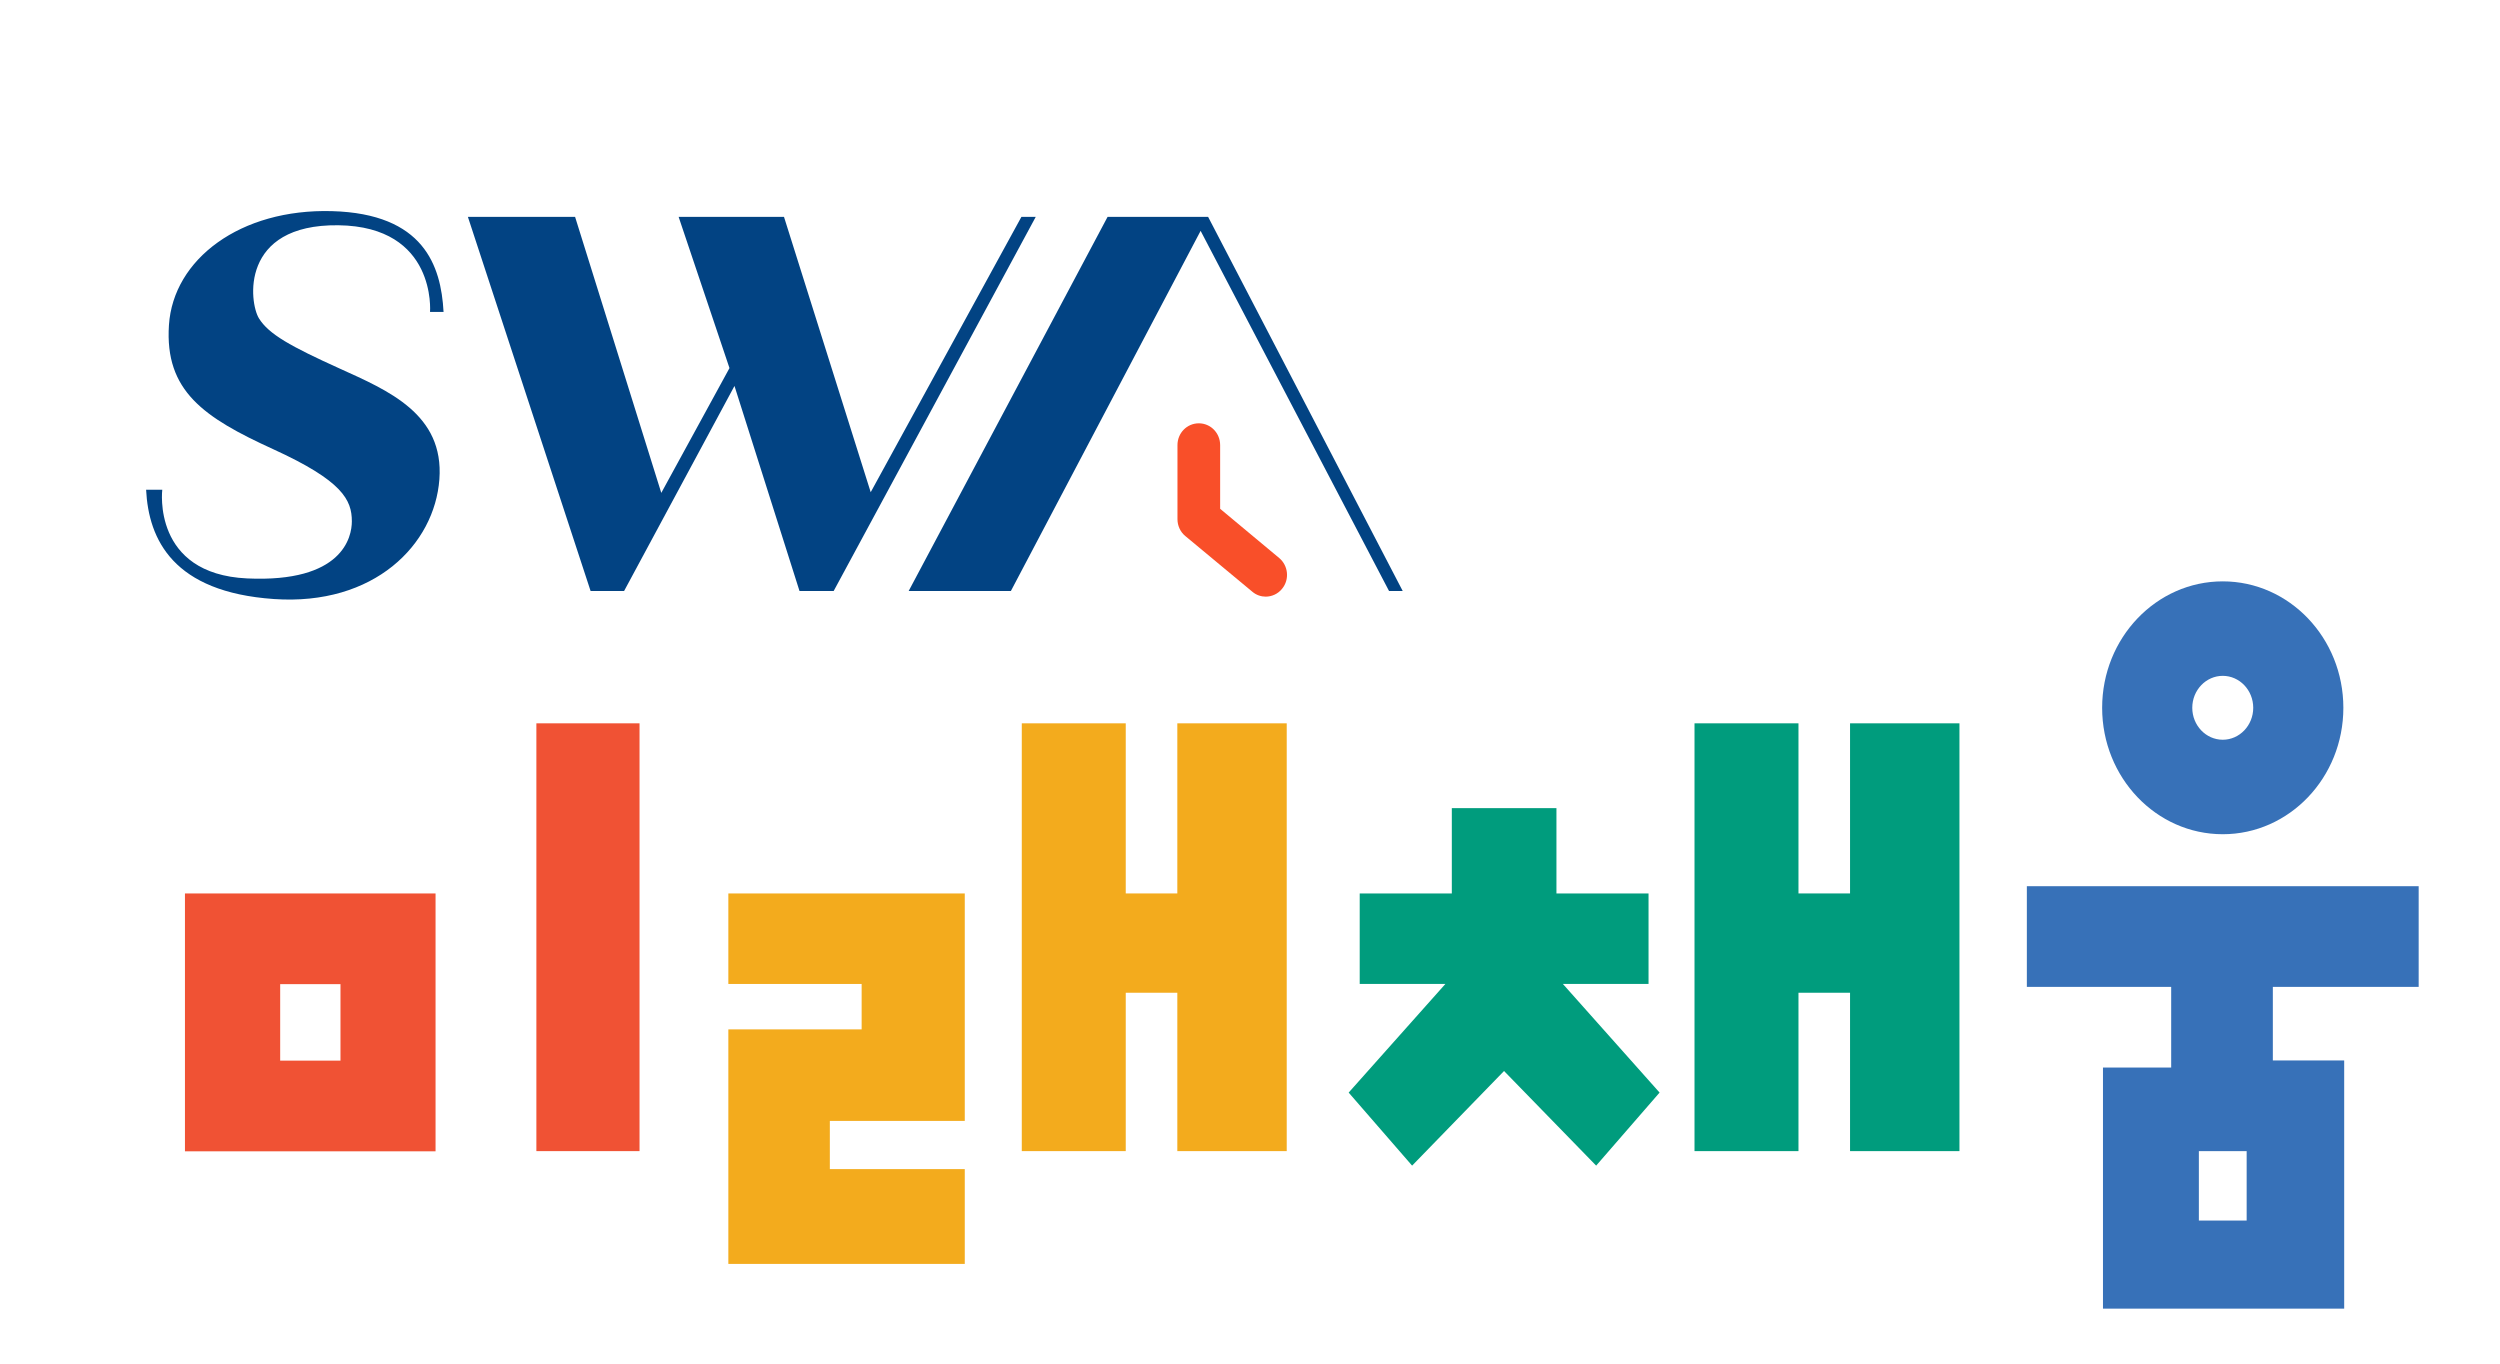 <svg width="154" height="84" viewBox="0 0 154 84" fill="none" xmlns="http://www.w3.org/2000/svg">
<path d="M11.393 55.037V70.921H26.83V55.037H11.393ZM20.974 65.335H17.259V60.623H20.974V65.335Z" fill="#F05234"/>
<path d="M39.395 44.557H33.041V70.909H39.395V44.557Z" fill="#F05234"/>
<path d="M59.43 55.037H44.866V60.612H53.077V63.41H44.866V77.857H59.43V72.017H51.118V69.048H59.43V55.037Z" fill="#F3AB1D"/>
<path d="M62.942 44.557V70.909H69.346V61.153H72.523V70.909H79.262V44.557H72.523V55.036H69.346V44.557H62.942Z" fill="#F3AB1D"/>
<path d="M104.382 44.557V70.909H110.786V61.153H113.963V70.909H120.702V44.557H113.963V55.036H110.786V44.557H104.382Z" fill="#009C7D"/>
<path d="M92.649 65.974L98.323 71.803L102.23 67.303L96.273 60.611H101.55V55.037H95.877V49.781H92.649H89.432V55.037H83.758V60.611H89.036L83.078 67.303L86.986 71.803L92.649 65.974Z" fill="#009C7D"/>
<path d="M136.922 35.812C132.821 35.812 129.492 39.302 129.492 43.6C129.492 47.898 132.821 51.388 136.922 51.388C141.022 51.388 144.351 47.898 144.351 43.6C144.351 39.302 141.022 35.812 136.922 35.812ZM136.922 45.568C135.887 45.568 135.044 44.685 135.044 43.6C135.044 42.515 135.887 41.632 136.922 41.632C137.957 41.632 138.799 42.515 138.799 43.6C138.799 44.685 137.957 45.568 136.922 45.568Z" fill="#3771B8"/>
<path d="M148.99 60.792V54.59H124.854V60.792H133.745V65.761H129.543V80.612H144.402V65.324H140.007V60.792H149H148.99ZM138.394 75.186H135.45V70.91H138.394V75.186Z" fill="#3771B8"/>
<path d="M27.332 19.215H26.49C26.49 19.215 26.912 13.95 20.842 13.876C14.772 13.803 15.347 18.638 15.953 19.614C16.559 20.589 17.904 21.334 20.914 22.698C23.923 24.061 27.363 25.509 27.066 29.526C26.768 33.543 23.06 37.33 16.867 36.9C10.674 36.47 9.154 33.25 9 30.166H9.996C9.996 30.166 9.349 35.358 15.224 35.631C21.109 35.903 21.674 33.082 21.674 32.117C21.674 30.795 21.099 29.62 16.826 27.669C12.553 25.718 10.14 24.082 10.407 20.023C10.674 15.964 14.803 12.848 20.451 13.006C26.1 13.163 27.168 16.362 27.322 19.205L27.332 19.215Z" fill="#024383"/>
<path d="M35.425 13.359H28.822L36.38 36.404H38.445L45.244 23.775L49.249 36.404H51.355L63.802 13.359H62.919L53.635 30.32L48.294 13.359H41.803L44.936 22.674L40.735 30.362L35.425 13.359Z" fill="#024383"/>
<path d="M68.227 13.359L55.975 36.404H62.271L73.958 14.22L85.564 36.404H86.406L74.42 13.359H68.227Z" fill="#024383"/>
<path d="M77.975 36.754C77.688 36.754 77.39 36.66 77.144 36.45L73.015 33.02C72.707 32.768 72.532 32.38 72.532 31.982V27.419C72.532 26.674 73.118 26.076 73.847 26.076C74.576 26.076 75.161 26.674 75.161 27.419V31.342L78.797 34.373C79.362 34.845 79.444 35.695 78.982 36.261C78.725 36.586 78.345 36.754 77.955 36.754H77.975Z" fill="#F94F29"/>
</svg>
